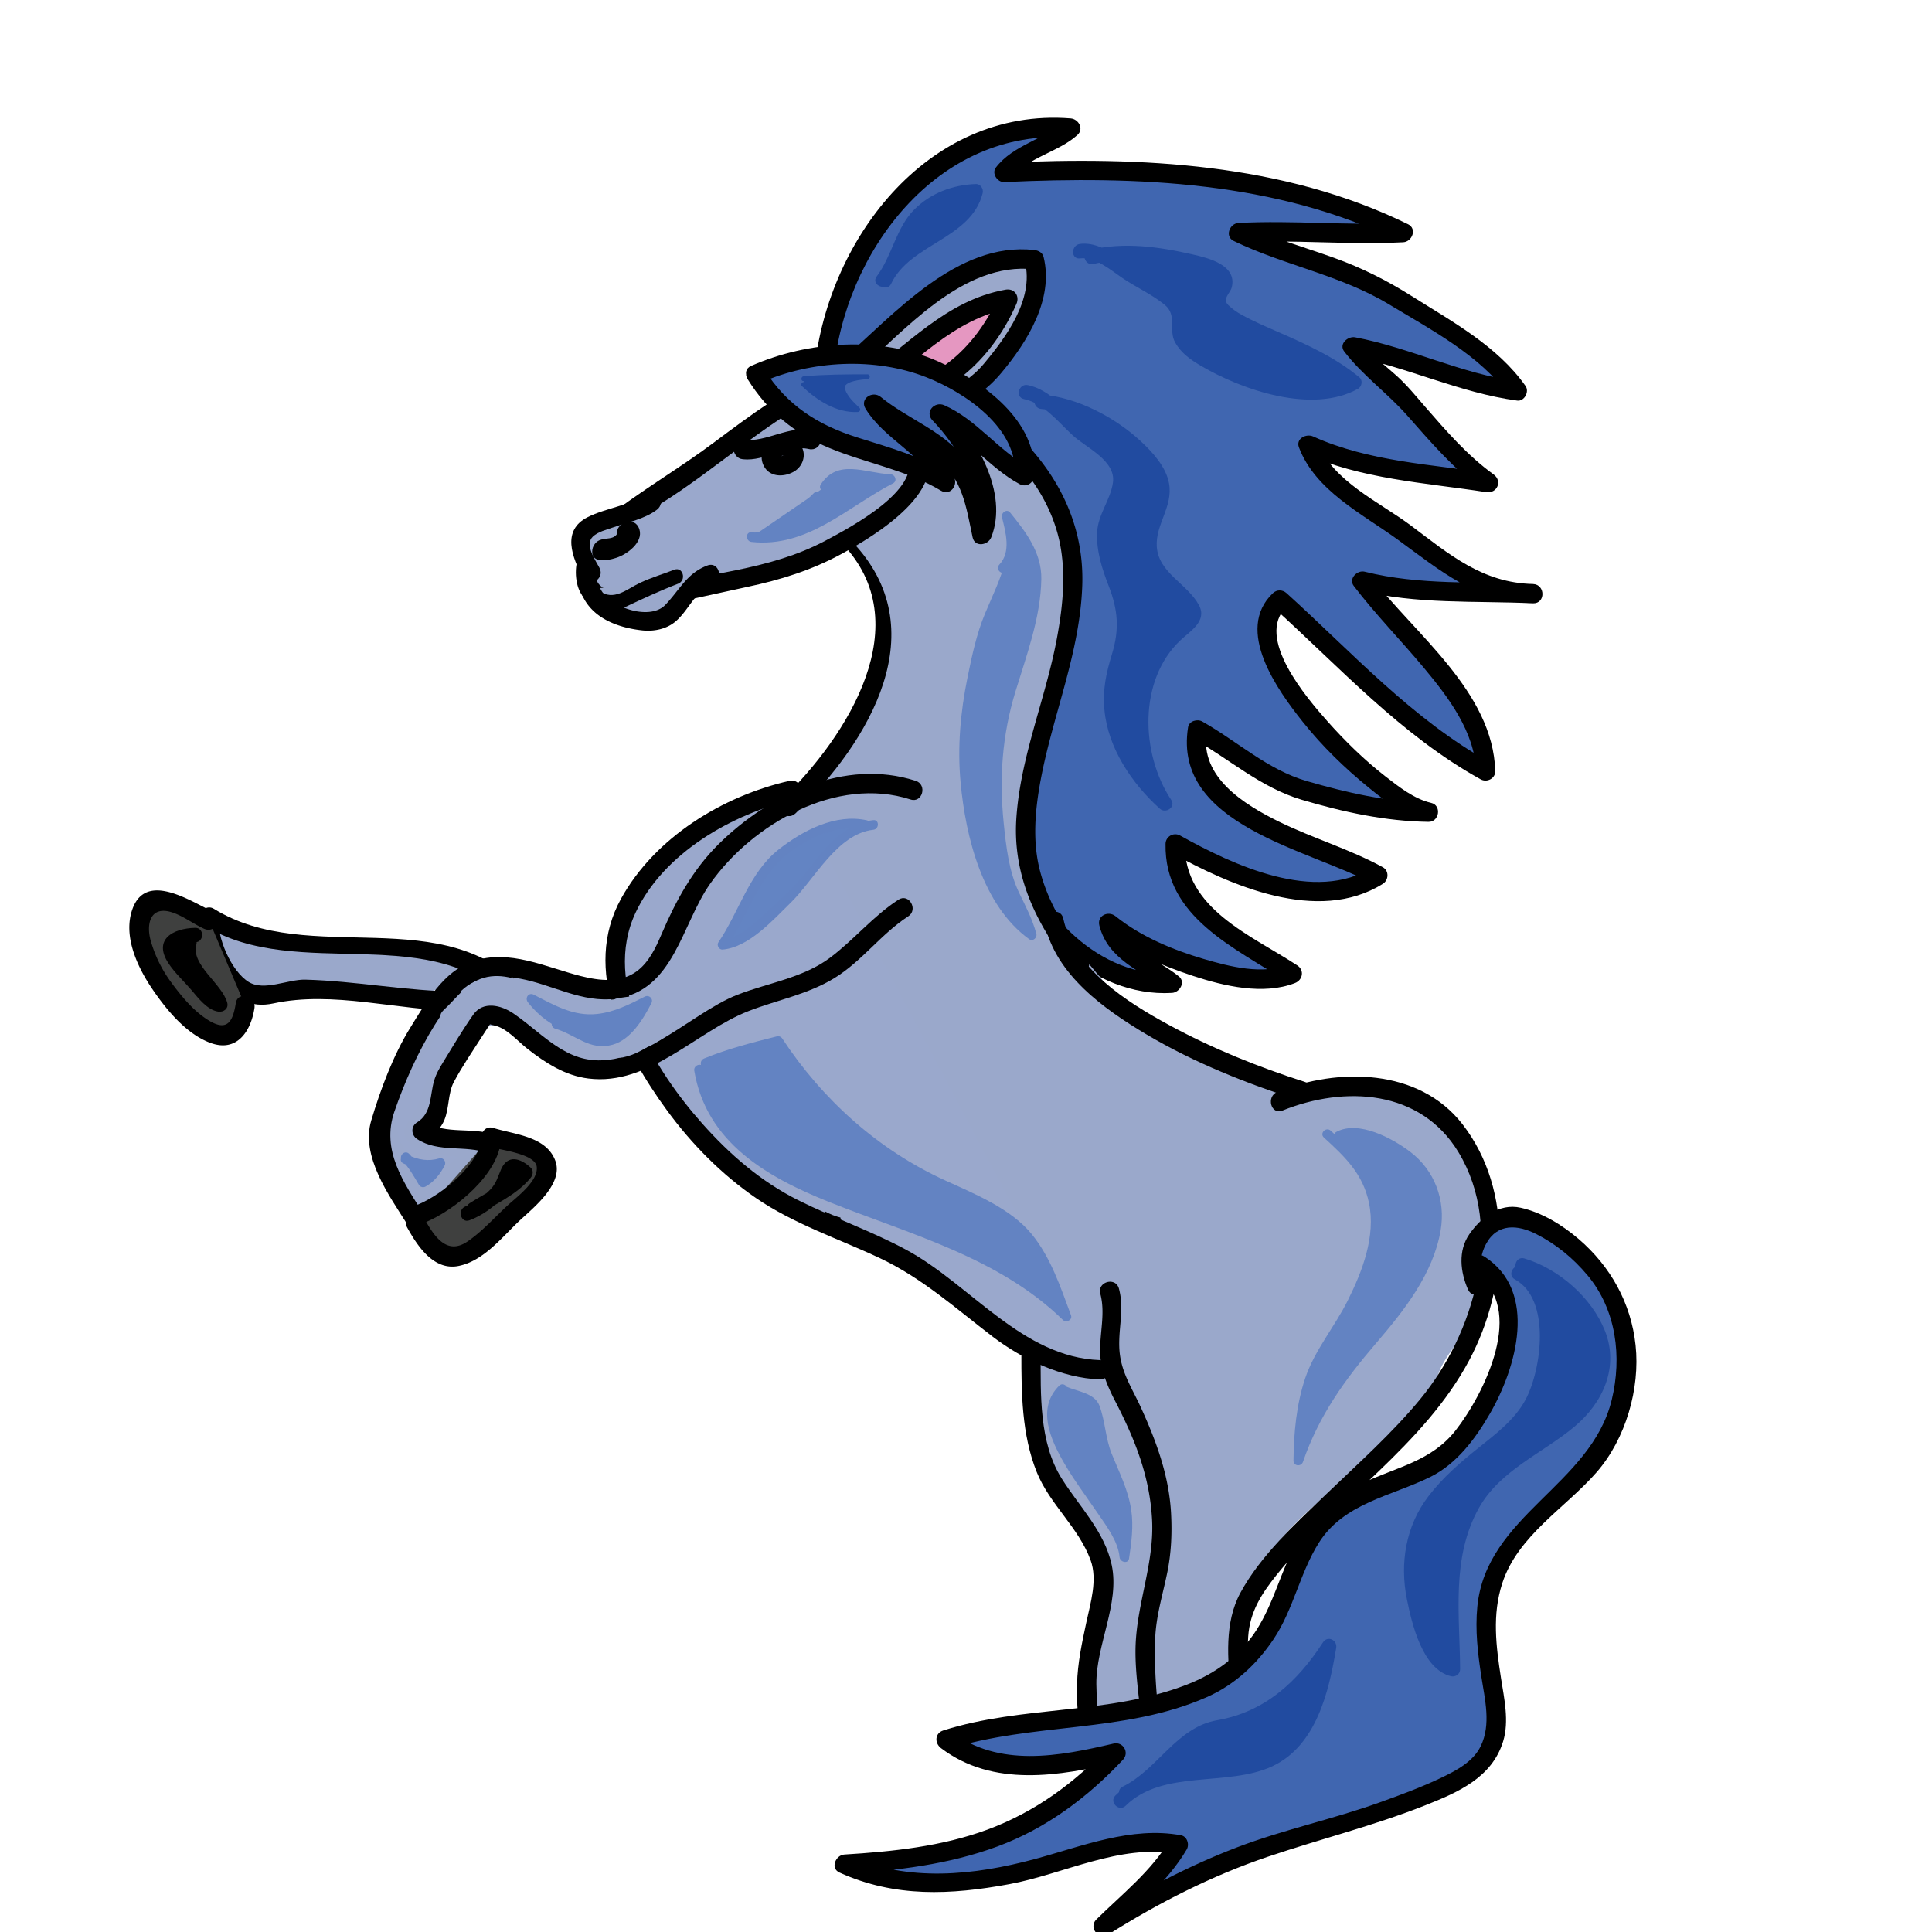 <?xml version="1.0"?>
<svg xmlns="http://www.w3.org/2000/svg" width="500" height="500" viewBox="0 0 500 500">
  <path fill="#4066B0" d="M213.162 97.083c2.459-33.606 28.688-67.213 63.934-63.934-4.918 4.918-13.935 6.557-17.213 11.475 33.605-1.639 72.131 0 103.278 15.574-13.937.82-28.688-.819-42.623 0 13.115 6.558 27.05 8.197 40.164 16.394 9.836 6.558 25.41 14.754 31.968 24.59-13.935-1.64-28.688-9.017-42.623-11.476 4.101 5.738 10.655 9.017 14.754 14.754 6.56 7.377 12.295 14.754 20.492 20.492-15.574-2.459-32.787-3.279-46.722-9.836 3.276 9.836 18.031 17.213 26.229 23.77 9.836 8.197 18.854 14.754 31.967 14.754-15.571-.82-28.688.82-44.262-3.279 9.836 13.115 31.967 31.967 31.967 49.18-19.672-10.656-36.885-29.508-53.276-44.262-14.754 13.115 26.229 52.459 38.522 54.918-11.476 0-24.59-3.278-35.246-6.557-9.017-3.279-15.571-9.836-24.59-14.754-4.099 22.131 33.606 30.328 46.722 37.705-14.755 9.836-39.345-.82-52.459-8.197-.818 18.033 18.032 25.41 30.327 33.607-11.476 4.918-37.704-4.918-47.54-13.116 1.641 8.197 10.655 10.656 16.395 15.575-18.854 1.64-37.705-17.213-41.805-34.427"/>
  <path d="M215.662 97.083c2.625-31.736 26.945-64.167 61.434-61.434l-1.768-4.268c-5.348 4.891-13.072 6.077-17.604 11.981-1.16 1.511.414 3.844 2.157 3.762 34.349-1.618 70.594-.199 102.019 15.232l1.262-4.659c-14.207.728-28.416-.729-42.623 0-2.302.118-3.647 3.503-1.262 4.659 13.074 6.333 27.646 8.833 40.164 16.394 10.699 6.464 23.741 13.271 31.068 23.693.722-1.254 1.439-2.508 2.159-3.762-14.438-1.926-27.688-8.679-41.958-11.386-1.875-.356-4.303 1.741-2.824 3.672 4.707 6.146 11.163 10.751 16.295 16.562 6.212 7.035 12.199 14.043 19.851 19.581l1.927-4.569c-15.454-2.376-31.683-3.051-46.125-9.584-1.761-.797-4.539.537-3.673 2.823 4.248 11.204 16.297 17.138 25.457 23.793 11.221 8.152 20.52 16.261 35.148 16.567 3.236.067 3.204-4.85 0-5-14.641-.687-29.236.404-43.597-3.189-1.916-.479-4.243 1.813-2.824 3.672 5.662 7.417 12.222 14.093 18.191 21.253 6.226 7.464 13.143 16.536 13.435 26.665l3.764-2.159c-20.192-11.174-35.836-28.547-52.772-43.871-1.029-.932-2.511-.974-3.535 0-10.071 9.579 1.319 25.278 7.755 33.338 5.023 6.292 10.865 11.98 17.115 17.043 4.272 3.461 9.271 7.46 14.757 8.715.224-1.637.443-3.274.665-4.911-10.733-.143-21.205-2.566-31.474-5.534-10.216-2.953-17.991-10.296-27.103-15.437-1.28-.724-3.41-.147-3.673 1.494-4.029 25.466 31.523 31.567 47.871 40.528v-4.317c-15.089 9.402-36.174-.538-49.936-8.197-1.672-.93-3.727.244-3.764 2.159-.355 19.035 17.976 26.839 31.565 35.766l.597-4.569c-7.096 2.749-15.412.613-22.412-1.443-7.914-2.324-16.222-5.811-22.695-11.029-1.871-1.51-4.842-.162-4.18 2.432 2.256 8.834 10.619 11.459 17.037 16.678l1.77-4.268c-18.508 1.109-34.993-15.59-39.393-32.591-.809-3.12-5.631-1.795-4.822 1.329 4.931 19.048 23.537 37.502 44.215 36.262 1.951-.117 3.602-2.777 1.768-4.268-5.421-4.408-13.861-7.083-15.75-14.471l-4.179 2.432c6.897 5.563 15.25 9.171 23.615 11.917 8.013 2.631 18.166 5.018 26.356 1.844 2.02-.781 2.512-3.313.599-4.569-11.885-7.805-29.404-14.676-29.091-31.449l-3.762 2.159c15.436 8.59 38.173 18.671 54.982 8.196 1.547-.963 1.692-3.388 0-4.317-8.573-4.7-18.116-7.487-26.893-11.799-8.916-4.382-20.514-11.512-18.682-23.083l-3.673 1.494c9.549 5.388 17.61 12.769 28.295 15.94 10.641 3.159 21.666 5.564 32.803 5.712 2.797.037 3.441-4.276.665-4.911-4.356-.996-8.354-4.154-11.807-6.837-5.482-4.261-10.484-9.16-15.089-14.348-5.161-5.816-18.834-21.654-10.526-29.554h-3.535c17.249 15.607 33.218 33.272 53.784 44.653 1.61.891 3.817-.215 3.762-2.159-.593-20.566-20.839-35.417-32.308-50.442l-2.824 3.672c14.803 3.705 29.831 2.66 44.927 3.368v-5c-13.096-.273-21.694-7.683-31.642-15.145-8.085-6.066-20.343-11.518-24.145-21.544l-3.674 2.823c14.932 6.753 31.341 7.631 47.318 10.088 2.826.435 4.291-2.858 1.927-4.569-6.793-4.917-12.228-11.21-17.7-17.5-2.416-2.776-4.654-5.56-7.394-8.032-3.181-2.871-6.627-5.386-9.255-8.817l-2.824 3.672c14.73 2.795 28.368 9.574 43.288 11.565 1.844.246 3.172-2.32 2.159-3.762-7.29-10.37-19.032-16.7-29.524-23.323-6.396-4.037-12.843-7.27-19.964-9.839-7.895-2.848-15.962-5.048-23.541-8.719l-1.262 4.659c14.207-.728 28.416.728 42.623 0 2.31-.118 3.637-3.492 1.262-4.659-32.256-15.841-69.251-17.577-104.54-15.915.72 1.254 1.438 2.508 2.159 3.762 3.986-5.196 11.966-6.527 16.82-10.969 1.732-1.585.258-4.107-1.769-4.268-37.338-2.958-63.6 32.169-66.434 66.434-.252 3.217 4.75 3.191 5.014.002z"/>
  <path fill="#9AA8CB" d="M219.372 95.169C231.236 85 249.88 64.661 267.677 67.204c2.542 8.474-4.237 20.339-9.321 26.271-7.627 10.169-15.253 11.864-27.12 14.407"/>
  <path d="M221.139 96.937c12.7-10.99 27.902-29.33 46.538-27.233-.804-.612-1.606-1.224-2.411-1.835 2.328 9.533-4.83 19.319-10.588 26.21-6.196 7.415-15.091 9.455-24.106 11.393-3.152.677-1.815 5.497 1.329 4.821 10.708-2.301 20.016-5.143 27.269-13.822 6.707-8.027 13.579-19.031 10.919-29.931-.284-1.166-1.313-1.712-2.411-1.835-20.128-2.264-36.374 16.843-50.073 28.698-2.443 2.112 1.109 5.633 3.534 3.534z"/>
  <path fill="#E597C1" d="M223.609 100.254c12.712-8.475 21.187-20.339 37.288-22.881-6.777 16.102-20.336 27.119-37.288 25.423"/>
  <path d="M224.871 102.413c12.054-8.221 21.666-19.94 36.691-22.629l-2.823-3.672c-6.343 14.525-18.505 25.511-35.129 24.185-3.216-.256-3.191 4.746 0 5 18.218 1.453 32.451-10.636 39.447-26.662.899-2.062-.543-4.081-2.824-3.672-15.569 2.787-25.404 14.623-37.882 23.133-2.65 1.804-.152 6.139 2.52 4.317z"/>
  <path fill="#9AA8CC" d="M265.25 319.25c3-3.75 26.25 16.5 29.25 20.5 2.5 3.5 3.25 6.25.5 9.75-3.25 4-6.75 7-11.25 9.25-4.5 2-5 .25-7.25-3.75-2.75-4.75-4.5-10-6-15.5-1.75-6.75-2.75-13-6-19.5"/>
  <path fill="#9AA8CB" d="M267.018 321.018c-.668.635-.393.256.66.616 1.164.397 2.262 1.124 3.313 1.748 2.938 1.75 5.688 3.851 8.372 5.966 4.387 3.457 8.74 7.131 12.56 11.217 4.589 4.91-.008 9.117-3.845 12.449-.95.825-6.236 5.062-7.58 3.844-1.48-1.344-2.497-4.287-3.373-6.025-5.105-10.127-5.607-21.84-10.465-32.093-1.379-2.912-5.688-.373-4.316 2.522 3.572 7.545 4.717 15.861 7.188 23.778 1.604 5.142 3.881 12.136 7.986 15.853 3.66 3.316 9.455-.89 12.465-3.06 3.972-2.862 10.896-8.825 9.045-14.543-2.592-7.992-11.473-13.878-17.801-18.788-3.438-2.667-13.028-11.484-17.74-7.02-2.348 2.222 1.193 5.75 3.531 3.536z"/>
  <path fill="#9AA8CB" d="M261.75 217.75c-2 7 2.25 13.5 6.25 19 4.25 6 9.25 11 14 16.5s9.75 12 16.25 15.75c7 4.25 15 7.25 22.5 10.75 6.5 3 12.75 5.5 19.75 6.25 5.75.5 11.5-.75 17 0 14.5 2 23.25 14.5 25.25 28.25.75 6.75-1 13.25-2.5 19.75-1.75 7.25-5.5 12.5-9.5 18.75-1.5 2.75-2 7.75-5.5 8.5-5 1.25-12.25-1.5-17.25-2.5-7.25-1.75-14.25-3.25-21.25-4.5-5-.75-9.5-2.75-14.25-3.75-3.25-.5-6.75-.5-10-.75-2.75-.25-6.5 0-8.5-1.25-7-4.5-9.75-13.25-15.5-18.75-6.75-6.25-12.75-11.75-18-19.25-5.25-7.75-10.25-15-16.25-22-5.25-6.5-9.25-14.25-14.75-20.75-3-3.5-5.75-5.75-7.5-10s-7.75-12-6.25-16.75c1.75-5.25 12-10 16.75-12.75 5-3.25 11.25-5.75 17-7.5 1.75-.5 4-1.25 5.75-1.5 2 0 3.5.75 5.25.75"/>
  <path fill="#9AA8CB" d="M259.339 217.085c-2.801 12.728 8.304 23.871 16.097 32.543 4.498 5.004 8.711 10.288 13.418 15.099 4.976 5.08 11.192 8.357 17.567 11.347 12.549 5.879 25.616 12.927 39.82 12.481 7.347-.229 13.774-.524 20.352 3.27 5.65 3.261 9.468 9.104 11.744 15.064 5.31 13.902-.302 29.903-7.924 41.774-1.346 2.096-2.417 3.995-3.262 6.328-1.551 4.28-4.188 4.385-8.333 3.741-7.001-1.084-13.941-3.342-20.872-4.832-6.753-1.451-13.477-2.529-20.087-4.563-6.479-1.989-13.18-1.938-19.893-2.339-6.443-.385-10.431-9.568-13.654-14.188-3.725-5.336-9.072-9.373-13.607-13.986-9.033-9.189-15.314-20.76-23.5-30.689-4.222-5.123-7.649-10.775-11.414-16.229-3.349-4.852-7.984-8.83-10.931-13.913-2.385-4.113-5.056-8.831-6.522-13.342-1.717-5.284 5.708-8.765 9.359-10.882 4.412-2.559 8.863-5.197 13.494-7.328 3.327-1.531 6.857-2.657 10.366-3.691 3.153-.93 5.762-.542 8.943-.25 3.212.294 3.184-4.708 0-5-2.637-.242-4.66-.904-7.307-.391-3.094.6-6.177 1.777-9.141 2.83-5.912 2.101-11.17 5.277-16.645 8.266-8.177 4.465-17.179 9.735-13.023 20.184 1.815 4.563 4.48 9.239 6.942 13.486 1.374 2.37 3.459 4.379 5.291 6.383 2.923 3.198 5.331 6.814 7.72 10.418 3.655 5.512 7.491 10.676 11.631 15.824 5.153 6.407 9.432 13.432 14.374 19.985 3.738 4.959 8.161 9.327 12.669 13.577 5.104 4.813 8.604 10.033 12.686 15.676 2.604 3.598 6.127 7.533 10.783 8.086 7.377.872 14.41.604 21.604 2.813 6.635 2.039 13.521 3.008 20.299 4.465 6.868 1.479 13.677 3.611 20.617 4.688 3.686.569 8.566.606 10.854-2.925 1.125-1.737 1.791-3.646 2.492-5.583 1.225-3.379 3.951-6.478 5.769-9.58 7.481-12.802 9.572-29.569 3.771-43.271-5.995-14.158-19.139-19.766-33.743-18.973-10.167.553-18.627-2.413-27.747-6.609-8.687-3.998-18.193-7.193-25.613-13.416-6.377-5.351-11.463-12.5-17.012-18.672-5.998-6.675-15.777-16.496-13.609-26.345.692-3.144-4.13-4.479-4.823-1.331z"/>
  <path fill="#9AA8CB" d="M270.5 354c0-.25-.25-.5-.5-.75-5 2.5.5 17 2.25 20.5C275.5 380 279.75 386 283 392.5c6.75 12.75 2.25 25.25 1.75 39 0 2.5-1.75 7.5 1 8.75 2 .75 5.5 0 7.5-.75 4.5-1.5 9.25-3 13.75-4.75 3-1.25 5.5-2.75 8-4.5 3-2.5 2.25-5.75 3-9.25 1.5-6.75 4.75-14 8.25-20 4.5-8 13.5-14 20.5-19.5 3.5-2.75 6.75-5.5 9.75-8.75 3.75-3.5 7.75-6.25 10.75-10.5-2.5-1.5-6.75-1.25-9.75-2-4.5-1.25-9-2.5-13.5-3.5-7.75-2.25-16.5-3-24.5-4.25-15.5-2.25-30.25 2.25-45.5 2.25-1.25 0-2.5.25-3.25-.25"/>
  <path fill="#9AA8CB" d="M272.658 352.738l-.5-.75c-.727-1.09-2.229-1.676-3.42-.896-4.902 3.203-3.26 10.148-2.01 14.883 2.229 8.448 7.164 15.534 11.52 22.994 3.449 5.91 5.643 11.591 5.922 18.476.23 5.663-.753 11.378-1.376 16.987-.481 4.331-1.299 9.189-1.024 13.552.174 2.777 2.289 4.919 5.092 5.023 4.285.163 8.19-1.472 12.195-2.797 5.082-1.682 10.071-3.386 14.688-6.135 3.534-2.104 5.744-4.541 6.206-8.752.669-6.103 2.729-11.691 5.344-17.221 9.244-19.554 31.345-27.765 44.115-44.593.771-1.017.235-2.894-.896-3.42-2.652-1.232-5.314-1.559-8.204-1.88-4.121-.46-8.249-2.067-12.268-3.08-8.664-2.178-17.315-3.517-26.15-4.78-8.182-1.174-16.118-1.027-24.327-.168-4.224.439-8.431 1.004-12.649 1.444-3.912.409-9.681 1.683-13.496.461-3.08-.983-4.39 3.847-1.33 4.822 2.888.922 6.412.317 9.386.163 4.236-.221 8.459-.764 12.67-1.266 8.502-1.014 16.945-1.871 25.504-1.049 8.551.822 17.406 2.125 25.69 4.398 3.917 1.076 7.896 1.951 11.813 3.031 3.49.963 7.563.692 10.841 2.217-.299-1.141-.6-2.28-.896-3.42-2.928 3.855-6.801 6.763-10.357 9.994-3.253 2.953-6.291 6.004-9.75 8.75-6.311 5.006-12.938 9.545-18.06 15.854-4.961 6.113-8.228 14.144-10.522 21.604-1.44 4.683-.532 9.586-5.183 12.567-4.626 2.969-10.045 4.49-15.221 6.202-1.926.638-3.836 1.321-5.803 1.824-3.407.869-3.602-1.013-3.227-3.651.536-3.782.594-7.637 1.016-11.438 1.039-9.355 2.144-18.465-1.061-27.537-2.937-8.32-8.953-15.262-12.755-23.162-1.319-2.743-6.319-14.357-2.909-16.586-1.141-.299-2.279-.598-3.421-.896l.5.75c1.775 2.673 6.108.173 4.313-2.519zM215.25 102c2.75-2 7.25-1 10.5-.75 2.5 0 4.75.5 7 1.25 4.75 1.5 10 3 14.25 5.25 6.25 3.5 11.25 8 16.25 13.25 5.25 5.25 7 10.75 8.5 17.75 2.75 12.75.25 26.75-3.25 39.25-1.75 6.25-3.5 13-5 19.5-1.5 6.75 1.5 13.5-2.5 19.75-3.75 6.5-13 9-19.5 11.25-4.25 1.5-8.75 5.5-13.25 6-4.75.5-7.75-3.25-11-6.5-2.5-2.5-6.75-5-8.25-8.5-1.25-3-1.75-6.5-1-9.5 1-4.5 3-5.5 6.5-7.5 5.5-3.25 7.75-11.25 11-16.5 3.5-5.75 5.75-12.5 6-19.5.75-15-11.25-26.25-11.25-41 0-4.75-2-9-3.25-13.25-1.5-5-2-7.5 2.25-10.75"/>
  <path fill="#9AA8CB" d="M216.512 104.159c2.792-1.555 6.221-.697 9.238-.409 3.943.377 7.436 1.495 11.196 2.688 7.704 2.445 13.93 6.269 19.884 11.704 4.954 4.521 8.993 9.152 11.087 15.611 2.401 7.413 2.802 15.184 2.228 22.9-1.127 15.157-8.318 29.18-9.571 44.22-.66 7.933 1.214 14.619-6.496 19.771-4.981 3.329-11.094 4.25-16.415 6.85-2.954 1.443-5.553 3.352-8.725 4.347-3.736 1.172-6.664-2.291-8.948-4.623-5.406-5.519-11.643-8.887-9.206-17.929.758-2.813 3.861-3.877 6.038-5.34 1.819-1.223 3.144-2.993 4.413-4.742 3.492-4.813 6.233-11.078 8.805-16.433 5.502-11.455 4.661-23.339-.244-34.743-2.443-5.68-5.144-11.209-6.513-17.272-.695-3.078-.51-6.282-.952-9.399-.542-3.817-2.259-7.514-3.334-11.202-.913-3.132-.475-4.789 2.023-6.89 2.471-2.078-1.085-5.596-3.535-3.535-3.499 2.943-4.5 6.011-3.643 10.456.601 3.119 1.888 6.144 2.844 9.164 1.175 3.71.831 7.508 1.514 11.286 2.247 12.428 11.082 22.911 10.803 35.862-.164 7.62-3.389 13.945-6.916 20.467-3.147 5.821-5.022 11.068-10.963 14.608-9.305 5.545-6.588 18.623.385 24.771 3.702 3.264 7.177 7.515 11.625 9.743 4.929 2.469 10.148-.369 14.426-2.814 8.854-5.063 22.521-5.976 26.712-16.933 2.479-6.473.504-13.309 2.057-19.956 1.794-7.689 4.025-15.257 5.949-22.912 3.412-13.587 4.386-27.479.461-41.05-3.262-11.284-13.409-19.994-23.054-26.007-5.767-3.595-13.106-5.722-19.674-7.233-4.846-1.115-11.543-1.834-16.02.658-2.82 1.567-.299 5.886 2.521 4.316zM57.25 243.25C60 243.5 63 245 66 245.75c2 .25 4 .5 6.25.75 5 .75 10.25 1.5 15.5 2.25 10 1.25 20.5.5 30.25 2.25-2 1-4.5 1.5-6.75 2.75-1.5 1-1.5 1.25-3.75.75-1.25-.25-2.75-.5-4.25-.75-5.5-.25-11-1-16.5-1.25-5.75-.25-11.25 0-17 .75-2.5.25-4 1-5.75-.75-2.75-2.25-2-6.25-5.25-8.5"/>
  <path fill="#9AA8CB" d="M56.585 245.661c3.75.591 7.143 2.306 10.918 2.777 5.883.733 11.745 1.602 17.613 2.442 10.69 1.53 21.559.791 32.218 2.532l-.597-4.57c-1.756.771-3.651 1.239-5.376 2.08-2.518 1.229-3.142 1.159-5.957.667-5.485-.955-11.266-1.097-16.822-1.488-6.288-.443-12.585-.108-18.833.649-3.68.445-4.923-.945-6.225-4.33-.661-1.718-1.645-2.991-3.007-4.188-2.412-2.119-5.962 1.403-3.535 3.535 3.678 3.232 2.988 8.561 8.413 10.235 2.312.714 5.839-.439 8.156-.679 3.75-.386 7.524-.444 11.29-.39 7.214.104 14.911.639 21.994 1.977 4.375.824 8.478-2.021 12.426-3.753 1.926-.845 1.461-4.233-.597-4.569-10.676-1.744-21.528-1.004-32.218-2.531-4.726-.675-9.454-1.518-14.196-2.058-4.976-.567-9.455-2.391-14.335-3.161-3.154-.496-4.507 4.322-1.33 4.823z"/>
  <path fill="#9AA8CC" d="M158 257.5c-2.75-.25-5.25.25-7.75-.75-2.5-.75-4.5-2-6.75-3-5.25-1.75-12-3.25-17.5-2.75-7 .75-10.25 9.25-14 14.5-4 6-9.5 12.75-11.75 20-2.75 8 3.75 14.75 6.75 21.75 1.25 2.75 2 3.5 4.5 1.5L116 305c2.5-2 5.5-4.75 7.25-7.5-1.75-.5-3.75 0-5.75-.25-1.75-.25-3.25-.75-4.75-1.5-1.25-.25-4.5-1-5.25-2-.75-1.5 1.25-3.25 2.25-4.75 1.75-3 2.5-6.25 3.5-9.75 1.25-3.75 3-6.25 5.75-9.25 1.75-2.25 4.25-6.5 7.25-7.25 2-.75 5.5.5 7.5 1.25 3 1 5 3.25 7.75 4.75 2.25 1.5 5.25 2.5 7.75 3 4.5.75 10.75 1 15-.75 7.25-3-.25-13.25-5.5-14"/>
  <path fill="#9AA8CB" d="M158 255c-3.891-.188-7.002-.391-10.61-2.137-2.573-1.245-5.029-2.125-7.799-2.865-5.046-1.347-12.195-2.906-17.174-.588-4.25 1.979-6.871 5.764-9.288 9.632-3.431 5.491-7.277 10.694-10.728 16.17-3.01 4.777-5.701 10.31-5.178 16.077.526 5.797 4.462 10.883 7.018 15.913 1.359 2.674 3.632 7.103 7.407 4.479 5.081-3.529 10.202-7.822 13.761-12.921.862-1.235.042-3.43-1.494-3.674-2.481-.394-4.958-.092-7.426-.583-.055-.011-6.098-2.426-6.361-1.868 1.01-2.13 2.671-3.728 3.496-6.057 1.232-3.479 1.937-7.074 3.707-10.341 1.185-2.186 3.042-3.926 4.519-5.905 2.513-3.371 4.225-5.981 8.847-4.748 5.13 1.369 9.017 5.448 13.92 7.449 6.341 2.587 20.675 4.059 24.508-3.312 3.144-6.043-4.193-13.888-9.71-15.138-3.14-.711-4.474 4.11-1.329 4.821 2.571.582 8.779 5.597 6.146 8.722-1.709 2.028-6.647 1.681-8.982 1.683-3.207.004-6.282-.572-9.304-1.601-5.04-1.713-8.759-5.756-13.92-7.448-4.124-1.353-7.51-.615-10.694 2.248-3.17 2.848-6.036 7.127-8.318 10.704-3.293 5.162-3.46 11.373-7.203 16.396-6.181 8.297 13.307 9.248 16.775 9.8l-1.494-3.675c-2.647 3.791-6.343 6.564-9.859 9.494-.999 1.91-1.69 1.996-2.074.256a35.53 35.53 0 00-1.264-2.614c-1.129-2.224-2.447-4.353-3.615-6.556-5.631-10.617 3.149-20.31 9.001-28.76 1.957-2.824 3.678-5.789 5.553-8.666 3.075-4.721 6.318-6.188 11.89-5.891 5.379.288 10.655 1.99 15.457 4.314 3.922 1.896 7.556 1.979 11.82 2.184 3.224.16 3.208-4.84-.001-4.994z"/>
  <path fill="#9AA8CC" d="M204.965 204.492c-23.113 5.024-52.284 26.65-44.8 52.658 5.232 18.186 17.003 34.666 31.417 46.759 14.498 12.164 33.137 15.446 48.977 26.007 9.322 5.934 16.949 15.255 27.119 19.492 4.237 2.542 11.864 5.084 16.949 5.084"/>
  <path d="M204.3 202.081c-17.339 3.962-34.765 14.619-43.547 30.452-10.214 18.416.734 39.624 11.901 54.883 6.336 8.657 14.094 16.516 22.943 22.602 9.829 6.762 21.426 10.543 32.144 15.603 11.041 5.211 19.601 13.009 29.194 20.329 7.676 5.854 17.924 10.689 27.689 11.044 3.227.114 3.215-4.886 0-5-20.077-.728-33.48-19.55-49.954-28.474-9.081-4.922-18.912-8.304-28.139-12.931-9.66-4.844-17.657-11.79-24.8-19.825-12.251-13.781-25.996-35.959-17.237-54.583 7.271-15.461 25.074-25.606 41.133-29.276 3.145-.721 1.812-5.541-1.327-4.824z"/>
  <path fill="#9AA8CC" d="M215.981 97.712c-16.102 6.78-30.508 20.339-44.915 29.661-6.78 4.237-20.339 11.864-19.492 21.187 0 10.169 12.712 6.779 19.492 5.084 12.712-2.542 25.424-4.237 37.288-8.475 8.475-3.39 36.441-18.644 27.966-29.661"/>
  <path d="M214.72 95.553c-10.935 4.761-20.492 11.887-29.989 18.993-8.121 6.077-16.83 11.251-24.96 17.271-5.892 4.363-11.895 10.599-10.547 18.563 1.202 7.098 8.013 8.175 14.123 7.412 10.004-1.25 20.154-3.814 30.019-5.898 8.638-1.825 16.736-4.352 24.476-8.572 8.43-4.596 29.115-16.891 20.639-29.076-1.827-2.626-6.164-.131-4.317 2.523 6.35 9.128-14.627 20-20.615 23.189-14.29 7.61-31.238 8.559-46.779 12.156-5.671 1.313-14.25 2.445-12.502-6.17 1.429-7.042 10.781-11.909 16.315-15.332 15.874-9.815 29.383-23.219 46.662-30.742 2.948-1.284.4-5.59-2.525-4.317z"/>
  <path d="M192.253 118.856c5.896.605 11.287-3.934 17.132-2.632 3.141.7 4.476-4.121 1.329-4.821-6.597-1.469-12.092 3.106-18.461 2.453-3.207-.329-3.175 4.674 0 5zM217.909 140.615c19.858 20.658 1.634 49.681-15.56 66.346-2.319 2.247 1.22 5.779 3.535 3.535 19.3-18.707 36.453-47.644 14.56-70.417-2.237-2.327-3.769-.787-1.535 1.536l-1-1z"/>
  <path fill="#3F403F" d="M107.507 316.355c7.627 14.406 13.56 9.32 23.729-.849 2.542-2.543 11.017-9.321 10.169-13.56 0-5.086-9.322-5.934-14.407-7.629"/>
  <path d="M105.348 317.617c2.648 4.791 6.866 11.302 13.324 10.012 6.658-1.33 11.426-7.708 16.148-12.059 3.573-3.289 11.069-9.372 8.89-15.19-2.368-6.321-10.463-6.741-16.047-8.469-3.089-.954-4.4 3.873-1.329 4.821 2.593.802 12.168 1.771 12.571 5.217.438 3.748-5.172 7.828-7.621 10.087-3.39 3.127-6.462 6.636-10.288 9.255-5.533 3.787-8.833-1.678-11.332-6.197-1.558-2.823-5.876-.301-4.316 2.523zM219.372 100.212c15.433.149 29.395 5.213 40.593 15.966 6.359 6.107 11.379 13.339 13.729 21.886 2.422 8.803 1.472 18.352-.18 27.19-2.943 15.76-9.479 30.602-10.5 46.748-.943 14.942 5.463 27.894 14.76 39.173 2.055 2.49 5.569-1.069 3.535-3.536-5.48-6.651-9.959-13.85-12.158-22.245-2.021-7.724-1.262-15.891.191-23.634 3.184-16.956 10.157-32.816 10.745-50.272.565-16.807-7.272-30.784-19.651-41.663-11.419-10.037-26.044-14.469-41.063-14.614-3.227-.03-3.224 4.97-.001 5.001zM284.757 334.816c1.368 5.104-.2 10.203-.036 15.388.139 4.409 1.866 8.515 3.864 12.368 5.144 9.925 8.985 19.494 9.573 30.791.572 11.011-3.811 21.295-4.256 32.217-.256 6.271.799 12.8 1.373 19.041a326.669 326.669 0 002.191 18.163c.477 3.18 5.293 1.823 4.822-1.33-1.819-12.175-3.822-25.237-3.319-37.568.231-5.671 1.95-11.255 3.093-16.784 1.057-5.115 1.278-10.188 1.01-15.396-.508-9.74-3.801-18.675-7.813-27.456-2.478-5.42-5.396-9.459-5.592-15.688-.165-5.226 1.306-9.871-.089-15.071-.833-3.115-5.656-1.793-4.821 1.325z"/>
  <path d="M270.352 239.055c2.863 13.21 15.369 22.106 26.281 28.602 12.416 7.391 26.141 12.813 39.87 17.213 3.08.985 4.388-3.843 1.33-4.822-12.174-3.899-24.081-8.692-35.321-14.801-10.889-5.918-24.514-14.488-27.339-27.521-.684-3.151-5.503-1.815-4.821 1.329z"/>
  <path d="M331.901 287.411c16.147-6.511 35.737-5.44 45.542 10.766 12.104 20.013 3.968 47.091-9.842 63.869-7.319 8.896-16.044 16.631-24.327 24.601-7.904 7.604-17.011 15.851-22.278 25.604-4.141 7.664-3.324 17.193-2.396 25.507 1.158 10.354 3.469 21.005.901 31.323-.777 3.13 4.044 4.457 4.822 1.33 2.561-10.305.745-20.822-.547-31.174-.65-5.214-1.098-10.438-.743-15.69.43-6.4 3.449-11.087 7.36-15.97 15.578-19.438 38.077-33.339 49.927-55.703 9.805-18.508 11.547-43.668-1.82-60.911-11.287-14.561-32.24-14.697-47.931-8.374-2.948 1.19-1.661 6.028 1.332 4.822zM264.329 350.255c.004 10.31.08 20.972 3.963 30.688 3.347 8.375 10.865 14.338 13.96 22.854 1.834 5.051-.04 11.072-1.121 16.116-1.131 5.28-2.256 10.516-2.395 15.932-.242 9.475 1.498 19.9 5.173 28.632 1.231 2.926 6.071 1.642 4.821-1.329-3.604-8.563-4.898-18.063-4.994-27.303-.104-10.063 6.086-20.791 3.979-30.795-1.829-8.703-8.393-15.131-12.974-22.445-5.854-9.348-5.41-21.734-5.415-32.353.002-3.223-4.998-3.223-4.997.003zM136.394 256.792c-21.455-24.087-56.071-6.187-81.015-21.578-1.766-1.09-3.557.378-3.762 2.159-.658 5.719 2.725 11.99 5.745 16.62 3.125 4.793 7.867 6.879 13.355 5.694 15.546-3.354 32.051 1.795 47.807 1.937 3.226.028 3.223-4.972 0-5-13.219-.118-26.267-2.74-39.472-3.095-4.529-.122-10.653 3.062-14.657.623-4.542-2.768-8.367-11.658-7.778-16.779l-3.762 2.159c24.371 15.038 59.581-2.132 80.003 20.795 2.149 2.412 5.673-1.138 3.536-3.535z"/>
  <path fill="#3F403F" d="M54.117 238.221c-4.237-1.695-11.017-7.627-16.102-4.237-4.237 4.237-.848 12.712.847 16.102 3.39 7.627 22.034 29.661 24.577 10.169"/>
  <path d="M55.379 236.062c-5.644-2.526-17.475-10.779-21.084-.844-2.513 6.915 1.183 14.908 5.059 20.638 3.631 5.369 8.799 11.707 15.072 14.031 6.803 2.522 10.465-2.838 11.424-8.968.493-3.153-4.324-4.508-4.821-1.33-.744 4.757-2.178 7.362-6.83 4.601-4.001-2.375-7.295-6.404-10.004-10.111a33.316 33.316 0 01-5.172-10.567c-1.261-4.398-.107-9.181 5.466-7.404 2.956.942 5.542 3.01 8.367 4.274 2.916 1.303 5.461-3.005 2.523-4.32zM215.134 318.009c3.224 0 3.224-5 0-5s-3.224 5 0 5zM167.677 272.246c3.224 0 3.224-5 0-5s-3.224 5 0 5z"/>
  <path d="M236.985 202.081c-18.329-5.919-38.014 3.545-50.983 16.356-6.753 6.67-11.123 14.724-14.81 23.356-1.489 3.486-3.214 7.164-6.314 9.506-4.237 3.201-9.851 2.499-14.626 1.288-9.083-2.305-18.358-7.011-27.839-3.828-7.714 2.591-12.2 10.712-16.218 17.183-4.412 7.104-7.751 16.076-10.126 24.068-2.752 9.262 4.669 19.436 9.279 26.76 1.712 2.723 6.04.215 4.317-2.521-5.229-8.311-11.064-16.49-7.596-26.568 2.649-7.697 6.118-15.48 10.419-22.398 2-3.217 4.163-6.25 6.908-8.877 4.239-4.057 9.77-4.131 15.233-3.129 8.221 1.51 16.141 6.351 24.708 5.181 15.083-2.06 17.021-19.187 24.441-29.738 10.908-15.51 32.756-27.987 51.877-21.813 3.078.989 4.386-3.839 1.33-4.826z"/>
  <path d="M108.171 317.072c8.063-2.67 19.398-11.689 21.238-20.391.299-1.414-.404-2.596-1.746-3.076-5.403-1.938-12.409.017-17.199-3.139v4.316c2.032-1.24 3.653-2.766 4.57-5.01 1.23-3.014.906-6.902 2.403-9.719 2.134-4.016 4.75-7.832 7.2-11.656.475-.739.957-1.477 1.44-2.211.997-1.517.448-1.064 1.687-.834 3.293.613 6.16 4.063 8.695 6.045 4.727 3.701 9.774 6.966 15.814 7.72 15.761 1.968 27.97-12.224 41.463-17.461 7.482-2.905 15.338-4.308 22.263-8.563 7.094-4.361 12.052-11.413 19.04-15.937 2.696-1.745.192-6.075-2.523-4.317-6.577 4.258-11.504 10.394-17.749 15.055-6.945 5.185-15.993 6.469-23.916 9.544-12.947 5.025-27.939 22.301-43.12 15.373-5.554-2.532-9.884-7.157-14.875-10.543-3.233-2.191-7.861-3.252-10.357.297-2.749 3.908-5.208 8.052-7.697 12.125-1.011 1.656-1.909 3.127-2.455 4.996-1.11 3.803-.584 8.443-4.408 10.778-1.659 1.013-1.567 3.285 0 4.316 5.496 3.618 12.417 1.495 18.394 3.643l-1.746-3.075c-1.461 6.912-11.333 14.775-17.746 16.897-3.045 1.014-1.739 5.843 1.33 4.827z"/>
  <path fill="#9AA8CB" d="M156 263.75c3.031.143 5.981-.65 9-.75l-1.262-4.658c-2.564 1.403-5.431 2.094-8 3.5-2.188 1.198-1.199 4.694 1.262 4.658 2.478-.036 5.004-.241 7.415-.839l-1.926-4.569c-1.069.557-2.213.867-3.25 1.5-2.54 1.547-.786 5.041 1.926 4.569 1.631-.284 3.18-.731 4.75-1.25l-1.329-4.822-3.75 1.5c-2.935 1.175-1.882 5.563 1.329 4.822 1.115-.259 2.187-.591 3.335-.661l-.665-4.911-4.5 1.5c-2.565.854-2.276 5.093.665 4.911 1.682-.104 3.269-.512 4.915-.839l-1.329-4.822c-1.711.53-3.345 1.002-4.847 2.003-1.907 1.27-1.394 4.869 1.262 4.658 1.588-.126 3.112-.502 4.665-.839l-1.926-4.569c-1.194.553-2.392 1.032-3.5 1.75-1.934 1.251-1.374 4.879 1.262 4.658 2.581-.215 4.687-1.286 7.012-2.342l-2.523-4.316c-2.068 1.033-4.143 2.049-6.25 3-2.298 1.037-1.121 4.76 1.262 4.658 3.674-.155 7.275-1.389 10.512-3.092l-2.523-4.316c-2.539 1.691-5.398 3.025-8.488 3.158-2.698.115-3.555 4.388-.665 4.911 4.419.799 8.771-.853 12.182-3.644 2.245-1.836-.636-5.322-3.029-3.928-2.817 1.645-6.048 2.375-9 3.75-2.813 1.311-.613 4.918 1.926 4.569 3.72-.513 6.773-2.763 9.847-4.755 2.695-1.743.191-6.073-2.523-4.314-2.731 1.77-5.347 3.793-8.653 4.247l1.926 4.567c2.964-1.379 6.157-2.09 9-3.75-1.01-1.309-2.02-2.615-3.029-3.926-1.898 1.555-4.831 2.809-7.318 2.356l-.665 4.911c3.965-.17 7.729-1.653 11.012-3.842 2.675-1.782.346-5.826-2.523-4.316-2.43 1.277-5.226 2.292-7.988 2.408l1.262 4.658c2.108-.95 4.182-1.967 6.25-3 2.916-1.457.364-5.627-2.523-4.316-1.448.656-2.87 1.523-4.488 1.658l1.262 4.658c1.108-.717 2.307-1.196 3.5-1.75 2.691-1.246.71-5.145-1.926-4.569-1.102.239-2.208.571-3.335.661l1.262 4.658c1.144-.762 2.353-1.097 3.653-1.498 3.103-.961 1.813-5.446-1.329-4.821-1.197.237-2.362.586-3.585.661l.665 4.91 4.5-1.5c2.565-.854 2.276-5.092-.665-4.91-1.607.1-3.103.479-4.665.839l1.329 4.821 3.75-1.5c2.917-1.166 1.792-5.854-1.329-4.821-1.57.521-3.119.967-4.75 1.25l1.926 4.569c1.028-.627 2.184-.944 3.25-1.5 2.581-1.344.762-5.235-1.926-4.569-1.991.494-4.04.631-6.085.661l1.262 4.658c2.564-1.403 5.431-2.094 8-3.5 2.164-1.187 1.217-4.739-1.262-4.658-3.019.099-5.971.893-9 .75-3.232-.144-3.217 4.856-.007 5.006z"/>
  <path fill="#9AA8CB" d="M161 264c3.458-.186 5.762-2.607 8.915-3.589 3.068-.956 1.758-5.783-1.329-4.822-1.346.42-2.585 1.058-3.806 1.757-1.154.659-2.409 1.581-3.78 1.654-3.207.173-3.224 5.174 0 5z"/>
  <path fill="#9AA8CB" d="M161.165 263.161c2.684-.456 5.424-.548 8-1.5 2.997-1.109 1.702-5.942-1.329-4.822-2.574.952-5.317 1.045-8 1.5-3.174.539-1.824 5.356 1.329 4.822zM161.165 273.661c3.378-.667 6.315-2.563 9.097-4.503 2.625-1.828.129-6.165-2.523-4.316-2.445 1.703-4.933 3.412-7.903 3.997-3.163.624-1.82 5.442 1.329 4.822zM140.165 255.839c-4.601-1.647-9.021-4.016-14.079-3-5.121 1.029-7.73 5.332-11.353 8.644-2.385 2.182 1.161 5.705 3.535 3.535 2.555-2.334 4.636-5.841 7.967-7.119 4.045-1.553 8.907 1.439 12.601 2.765 3.042 1.087 4.341-3.746 1.329-4.825z"/>
  <path fill="#9AA8CB" d="M141.018 260.482c-2.865-2.291-5.736-4.473-9.353-5.396-3.126-.797-4.452 4.024-1.329 4.822 2.75.7 4.962 2.358 7.147 4.104 1.063.853 2.492 1.043 3.535 0 .883-.877 1.066-2.678 0-3.53zM210.482 311.018c1.888 2.407 5.639 3.989 8.603 4.396 1.349.185 2.678-.306 3.075-1.746.325-1.183-.393-2.894-1.746-3.076-2.234-.304-4.964-1.278-6.397-3.104-.842-1.074-2.659-.877-3.535 0-1.049 1.044-.84 2.457 0 3.53z"/>
  <path fill="#4066B0" d="M195.643 96.864c12.712 21.187 31.356 16.949 49.153 27.966-3.39-8.475-14.407-12.712-18.644-20.339 5.932 5.084 14.407 8.475 20.339 14.407 5.932 5.932 5.932 11.864 7.627 19.491 4.237-9.322-4.237-24.576-11.017-31.356 8.475 3.39 13.559 11.865 22.034 16.102 1.695-15.254-21.186-28.813-33.898-30.509-11.018-1.694-24.577-.846-35.594 4.238"/>
  <path d="M193.484 98.126c5.229 8.384 12.135 14.093 21.234 17.852 9.601 3.966 19.785 5.604 28.815 11.012 2.325 1.393 4.392-1.271 3.42-3.42-3.98-8.804-13.758-12.315-18.644-20.339l-3.926 3.029c5.648 4.627 12.296 7.759 18.005 12.293 6.765 5.373 7.644 12.604 9.317 20.501.564 2.663 3.997 2.085 4.822 0 4.553-11.505-3.873-25.714-11.661-33.788l-3.029 3.926c8.468 3.74 13.92 11.736 22.034 16.102 1.749.941 3.622-.258 3.762-2.159 1.042-14.2-13.351-24.455-24.796-29.576-14.953-6.691-33.707-5.339-48.457 1.146-2.946 1.295-.399 5.602 2.523 4.317 13.086-5.753 29.514-6.645 42.898-1.361 10.042 3.964 23.731 13.22 22.832 25.474l3.762-2.159c-8.111-4.367-13.527-12.346-22.034-16.102-2.498-1.103-5.121 1.758-3.029 3.926 6.624 6.867 14.256 19.112 10.374 28.924h4.821c-1.51-7.12-2.448-13.597-7.16-19.408-5.591-6.895-14.706-10.07-21.449-15.593-2.088-1.71-5.497.45-3.926 3.029 4.881 8.016 14.732 11.686 18.644 20.339l3.42-3.42c-7.521-4.504-15.801-6.825-24.1-9.431-10.273-3.226-18.367-8.356-24.156-17.639-1.7-2.727-6.028-.219-4.316 2.525z"/>
  <path fill="#9AA8CB" d="M168.75 129.75c-3.25 2.75-14.5 4.5-17.5 7.75-2.75 3.25.25 7.75 1.75 10.75"/>
  <path d="M167.488 127.591c-4.33 3.283-10.551 3.807-15.388 6.238-6.858 3.449-3.981 10.414-1.259 15.682 1.48 2.866 5.795.336 4.317-2.523-1.064-2.063-3.928-6.011-1.724-8.119 1.327-1.269 3.671-1.83 5.352-2.42 3.693-1.298 8.05-2.132 11.226-4.54 2.534-1.922.047-6.267-2.524-4.318z"/>
  <path fill="#9AA8CB" d="M152.75 152.5c1.75 6.25 12 9 17.25 8 6.5-1.5 7-9.75 13.75-11.75"/>
  <path d="M150.339 153.165c2.386 6.625 9.29 9.247 15.806 9.971 3.053.339 6.35-.3 8.727-2.337 3.433-2.942 5.111-7.987 9.542-9.637 2.994-1.115 1.699-5.949-1.329-4.821-5.322 1.981-7.195 6.337-10.912 10.206-4.158 4.326-15.174.397-17.013-4.709-1.083-3.012-5.916-1.714-4.821 1.327zM199.232 113.732c-2.012 1.735-2.827 4.734-1.422 7.097 1.625 2.734 5.181 2.643 7.65 1.229 2.38-1.363 3.382-4.507 1.75-6.834-1.686-2.405-4.663-2.911-7.221-1.633-1.218.609-1.551 2.303-.897 3.42.722 1.232 2.202 1.506 3.42.897.266-.132.265-.132-.002-.001.128-.041.259-.073.392-.097-.754.161.604.159-.212.015.116.024.23.056.343.094-.324-.148-.365-.162-.122-.039.228.146.2.112-.085-.104.132.102.244.226.355.35-.526-.583.114.508-.17-.268.033.1.058.202.076.305-.155-.733-.148.186-.017-.541-.077.255-.049.213.084-.126a2.216 2.216 0 01-.184.306c.197-.256.197-.279-.001-.069.377-.366-.162.082-.248.131-.259.148-.188.096-.621.208-.306.06-.308.061-.004.003a3.073 3.073 0 01-.407-.009c.347.051.386.044.115-.02.322.151.363.165.125.04-.226-.15-.188-.12.114.089-.407-.367.28.46 0-.01.399.671-.043-.479.056.308-.011-.116-.015-.233-.011-.35.001-.601-.126.546.024-.057.089-.261.074-.244-.045.052.059-.123.125-.242.197-.357.157-.229.156-.234-.002-.012.15-.178.328-.331.504-.482 1.033-.891.91-2.625 0-3.535-1.015-1.016-2.503-.889-3.534 0z"/>
  <path d="M153.054 156.119c2.651 1.842 5.42 2.554 8.467 1.111 4.659-2.207 9.151-4.311 13.978-6.172 2.231-.86 1.263-4.487-.997-3.616-2.915 1.124-5.948 2.026-8.78 3.353-3.652 1.711-6.769 4.869-10.775 2.086-1.992-1.383-3.864 1.869-1.893 3.238zM160.902 138.323c-.5-2.5 3.75-3 3.5 0 0 1.75-3.5 4.25-5 4.75-1 .75-6.5 1.5-4.5-1.5 1-1.75 4.75 0 6-3"/>
  <path d="M162.152 138.323c-.06-.513.318-1.19.904-.684.769.664-.917 2.135-1.29 2.482-1.181 1.099-2.742 1.982-4.332 2.294-.56.11-1.383.202-1.911-.071.568.293.151-.078.659-.283.442-.179.965-.193 1.434-.246 1.893-.213 3.474-.826 4.365-2.611.718-1.438-1.438-2.705-2.158-1.262-.904 1.811-2.989 1.176-4.595 1.826-1.369.555-2.179 2.08-1.928 3.518.492 2.812 5.142 1.485 6.718.884 2.849-1.086 6.985-4.406 5.18-7.821-1.482-2.803-5.887-.941-5.546 1.975.185 1.58 2.687 1.598 2.5-.001z"/>
  <path fill="#4066B0" d="M382.083 332.458c-2.542-5.085-1.694-11.017 3.391-15.254 5.934-5.085 11.864-.849 17.796 2.542 11.02 7.627 16.949 17.797 17.799 31.355 0 11.018-4.237 23.729-12.712 31.354-9.322 9.321-19.491 16.102-22.883 29.661-2.543 11.017.849 21.187 1.694 31.354.848 14.407-10.169 17.797-22.881 22.884-16.104 6.777-33.898 9.32-50 16.947-10.17 4.237-19.492 9.321-28.813 15.254 5.932-5.933 15.254-13.56 19.489-21.187-11.862-2.542-27.966 4.237-38.981 6.779-16.949 3.391-31.355 5.933-47.458-1.694 28.813-1.695 50-6.779 70.339-28.813-14.407 3.392-31.356 6.779-44.068-3.39 15.254-5.085 32.204-4.237 47.458-7.628 20.339-4.237 32.203-9.321 40.678-30.508 4.237-11.864 6.78-18.645 19.491-25.424 6.78-3.392 13.562-4.237 19.492-8.477 11.864-7.627 27.966-40.678 11.017-50.848"/>
  <path d="M384.242 331.195c-1.415-3.228-1.29-6.2.355-9.273 2.927-5.454 8.271-4.941 12.959-2.561 5.175 2.629 9.546 6.227 13.268 10.658 7.522 8.965 8.969 21.207 6.294 32.244-5.355 22.09-32.465 29.891-34.784 53.495-.603 6.136.113 12.116 1.042 18.179.902 5.888 2.559 12.309-.16 17.948-1.967 4.08-6.382 6.362-10.271 8.224-5.099 2.438-10.535 4.434-15.848 6.344-12.163 4.377-24.862 7.022-36.954 11.64-12.569 4.8-24.569 11.136-35.934 18.31 1.011 1.31 2.021 2.617 3.029 3.927 6.968-6.874 14.848-13.155 19.882-21.692.768-1.3.113-3.378-1.493-3.673-12.86-2.355-25.562 2.851-37.785 6.15-15.684 4.235-32.903 6.053-48.059-.813-.42 1.556-.841 3.106-1.262 4.659 13.451-.825 26.927-2.396 39.635-7.103 12.587-4.662 23.351-12.707 32.472-22.443 1.732-1.852.021-4.751-2.434-4.179-14.137 3.303-29.659 6.306-42.14-3.14l-.597 4.57c21.789-6.929 45.501-4.072 66.764-13.407 7.227-3.172 12.964-8.479 17.333-14.977 5.23-7.777 6.827-17.203 11.8-25.07 6.463-10.224 18.749-12.012 28.786-16.969 6.866-3.392 11.709-9.931 15.445-16.392 6.831-11.813 12.576-31.609-1.396-40.638-2.719-1.757-5.223 2.573-2.523 4.315 13.653 8.822 2.366 31.332-4.974 40.679-6.229 7.935-15.139 9.433-23.843 13.528-7.391 3.479-13.546 8.548-17.469 15.771-3.92 7.218-5.697 15.245-10.146 22.25-4.277 6.735-10.669 11.342-18.024 14.205-20.229 7.878-42.577 5.359-63.085 11.88-2.219.706-2.293 3.287-.597 4.57 13.532 10.238 30.639 7.229 45.995 3.642l-2.434-4.179c-8.914 9.517-19.236 17.072-31.514 21.619-11.824 4.379-24.561 5.695-37.058 6.462-2.25.138-3.709 3.55-1.262 4.659 14.396 6.521 28.808 5.811 44.018 2.995 13.873-2.567 28.699-10.454 43.021-7.828l-1.492-3.673c-4.803 8.142-12.453 14.123-19.102 20.681-2.008 1.979.602 5.459 3.027 3.927 13-8.207 26.813-15.258 41.396-20.194 13.572-4.598 27.35-8.006 40.701-13.294 8.467-3.354 17.292-7.16 20.18-16.557 1.61-5.232.271-11.105-.545-16.354-1.287-8.292-2.32-16.396.317-24.548 4.003-12.365 16.298-19.449 24.438-28.772 7.492-8.581 11.278-21.597 10.072-32.854-1.169-10.916-6.479-20.431-14.772-27.525-4.227-3.617-9.5-6.846-14.969-8.061-5.592-1.242-10.286 2.547-13.271 6.842-2.994 4.311-2.332 9.816-.358 14.32 1.301 2.948 5.607.4 4.326-2.524z"/>
  <g>
    <path fill="#214BA0" d="M394 327.5c9.5 2.5 21.5 14.5 21 24.5-.5 12-12 18.5-21 24.5s-14 12-17 23c-2.5 11.5-1 21-1 32.5-6.5-1-11-19.5-11-25.5.5-11 5-18.5 13.5-26 8-7 18-12.5 20.5-24 1.5-8 2.5-23-6-27"/>
    <path fill="#214BA0" d="M393.502 329.309c9.289 2.771 19.65 12.414 19.623 22.691-.03 11.564-13.072 18.117-21.274 23.699-7.108 4.841-12.213 11.045-15.313 19.068-4.535 11.729-2.494 24.991-2.411 37.23.791-.604 1.582-1.205 2.373-1.808-4.012-.981-5.863-7.32-7.004-10.675-1.346-3.958-2.346-8.198-2.604-12.379-.836-13.529 9.899-23.01 19.438-30.619 8.674-6.922 14.096-14.066 15.295-25.285.861-8.063.373-18.989-7.675-23.354-2.126-1.15-4.021 2.085-1.895 3.238 9.406 5.102 6.9 23.396 2.731 31.16-2.756 5.132-7.745 8.902-12.208 12.465-4.728 3.771-9.163 7.626-12.863 12.438-5.915 7.694-7.49 17.396-5.607 26.713 1.266 6.271 3.997 18.104 11.396 19.911 1.173.287 2.382-.561 2.373-1.808-.097-14.149-2.347-28.914 4.906-41.811 5.464-9.718 16.501-14.108 24.727-21 7.396-6.194 11.561-15.439 7.834-24.789-3.438-8.629-12.015-16.076-20.844-18.709-2.325-.686-3.31 2.933-.998 3.624z"/>
  </g>
  <g>
    <path fill="#214BA0" d="M291.5 464c10-4.5 13-15 24-17 13-2 21.5-10 28.5-21-2.5 15.5-7 30-24.5 32-8.5 1-23.5 1.5-29.5 8"/>
    <path fill="#214BA0" d="M292.445 465.619c4.584-2.244 8.051-5.652 11.563-9.281 1.931-1.99 3.911-3.84 6.242-5.356 3.04-1.98 6.65-2.222 10.07-3.101 11.171-2.871 19.237-11.598 25.296-20.935-1.145-.481-2.285-.963-3.427-1.444-2.052 12.389-5.519 26.049-19.08 29.938-11.298 3.235-25.259.182-34.438 9.233-1.724 1.7.932 4.353 2.652 2.652 9.658-9.526 26.345-4.803 37.935-10.207 11.426-5.327 14.691-19.396 16.547-30.621.343-2.062-2.219-3.307-3.427-1.444-6.629 10.222-15.053 17.996-27.379 20.141-10.552 1.833-15.352 12.732-24.447 17.188-2.17 1.062-.269 4.296 1.893 3.237z"/>
  </g>
  <g>
    <path fill="#214BA0" d="M269.5 103.975c10 .5 31 12 31.5 23.5 0 4.5-3.5 9-3.5 14 0 6.5 5.5 9 9.5 13.5 4.5 5.5.5 6-4 10.5-3.5 4-6 8-7 13.5-1 10-.5 20.5 5.5 29-7.5-6.5-14-17-14-27.5-.5-6 3-11 3.5-17 1-6-2-11-4-17-1.5-6-2-9 .5-14.5 2-5.5 4.5-9 0-13.5-2.5-3-7-5.5-9.5-8-3.5-3-8-8.5-12.5-9"/>
    <path fill="#214BA0" d="M269.5 105.85c9.439.736 19.384 6.793 25.688 13.603 4.715 5.093 3.992 9.657 1.736 15.731-1.713 4.616-1.775 9.135 1 13.303 1.271 1.909 3.139 3.425 4.827 4.943 3.17 2.848 5.173 5.421 1.28 8.606-4.246 3.474-7.241 8.17-9.063 13.308-3.672 10.353-1.03 24.627 4.913 33.577l2.945-2.272c-9.26-8.328-16.03-20.803-12.378-33.426 1.405-4.86 2.96-9.333 2.454-14.475-.547-5.553-3.661-10.63-4.858-16.056-2.06-9.339 8.097-17.226.782-25.543-3.314-3.771-7.852-6.398-11.503-9.839-3.347-3.154-6.653-6.673-11.325-7.643-2.359-.49-3.363 3.125-.996 3.616 5.094 1.058 8.895 5.948 12.574 9.352 3.497 3.234 11.285 6.56 10.447 12.3-.647 4.45-3.869 8.2-4.086 12.792-.231 4.888 1.265 9.469 3.013 13.973 2.383 6.14 2.782 11.153.843 17.521-1.52 4.988-2.45 9.154-1.979 14.399.896 9.958 7.105 19.156 14.357 25.68 1.521 1.368 4.178-.42 2.945-2.272-7.95-11.97-8.553-31.067 2.416-41.363 2.507-2.354 6.982-4.945 4.743-9.079-3.005-5.544-10.454-8.304-10.903-15.112-.38-5.766 4.29-10.412 3.165-16.413-.806-4.29-4.228-8-7.292-10.853-6.71-6.241-16.512-11.389-25.748-12.109-2.41-.187-2.392 3.565.003 3.751z"/>
  </g>
  <g>
    <path fill="#214BA0" d="M282.5 66.5c7.5-2 17.5-1 25 1 2 .5 8 1.5 9.5 4.5 1 2.5-2.5 3.5-1.5 6.5 1 4.5 15.5 9 19.5 11.5 5 2.5 11 5 15.5 9-5.5 3.5-18 2-23.5.5-5.5-2-17-6-20.5-10.5-2.5-3.5 0-5.5-2-9.5-2-3-7-5.5-10.5-7.5s-10.5-8-14.5-7"/>
    <path fill="#214BA0" d="M282.998 68.308c8.566-2.033 17.012-.584 25.438 1.331 3.356.763 7.613 1.638 5.479 5.751-.868 1.671-.39 3.695.517 5.229 2.542 4.3 9.46 6.37 13.729 8.218 7.188 3.114 14.979 6.448 21.014 11.489l.38-2.945c-6.226 3.47-15.469 1.999-22.056.311-3.354-.859-6.752-2.47-9.918-3.84-3.473-1.502-9.93-3.918-10.409-8.341-.274-2.547.41-5.104-1.345-7.336-2.521-3.206-6.161-5.147-9.664-7.108-4.962-2.778-10.52-8.7-16.662-7.941-2.368.292-2.396 4.046 0 3.75 3.903-.482 7.844 2.937 10.887 5.016 3.61 2.468 7.663 4.221 11.061 7.009 3.313 2.72.849 6.57 2.714 9.797 1.588 2.748 3.961 4.401 6.663 5.988 10.693 6.281 28.815 12.514 40.624 5.934.989-.552 1.308-2.17.38-2.945-6.039-5.045-13.546-8.483-20.729-11.623-3.282-1.436-6.572-2.833-9.719-4.559-1.287-.707-2.478-1.534-3.526-2.562-1.615-1.583.552-3.078.922-4.575 1.417-5.738-5.953-7.563-10.139-8.514-8.816-2.004-17.697-3.27-26.635-1.15-2.356.558-1.358 4.174.994 3.616z"/>
  </g>
  <g>
    <path fill="#214BA0" d="M228.5 72.5c4.5-5.5 5-13 10.5-18 3.5-3 8.5-5 13.5-5-2 10-19.5 13.5-23.5 23"/>
    <path fill="#214BA0" d="M230.119 73.446c2.832-3.751 4.287-8.15 6.333-12.333 3.066-6.265 9.241-9.47 16.048-9.738l-1.809-2.374c-1.448 5.74-7.449 8.833-12.064 11.81-4.375 2.822-8.952 5.898-11.246 10.743-1.029 2.173 2.204 4.077 3.238 1.893 4.938-10.426 20.688-11.56 23.688-23.448.289-1.143-.563-2.422-1.808-2.374-5.973.235-11.59 2.326-15.862 6.581-4.753 4.735-5.762 12.055-9.757 17.348-1.457 1.931 1.802 3.797 3.239 1.892z"/>
  </g>
  <g>
    <path fill="#214BA0" d="M208 98c5.5-.5 11-.5 16.5-.5-2.5 0-4.5 1-6.5 1.5-.5 3 2 5 4 7-4.5.5-10.5-3-14-6.5"/>
    <path fill="#214BA0" d="M208 98.625c5.492-.462 10.992-.499 16.5-.5v-1.25c-2.337.127-4.431.896-6.666 1.522-.281.079-.441.321-.459.603-.207 3.307 1.981 5.28 4.183 7.442l.442-1.067c-5.135.286-9.99-2.902-13.558-6.317-.582-.557-1.467.326-.884.884 3.804 3.641 8.972 6.987 14.442 6.683.528-.029.849-.667.442-1.067-1.493-1.466-3.046-2.825-3.767-4.861-.743-2.1 4.803-2.516 5.825-2.572.799-.043.811-1.25 0-1.25-5.508.001-11.008.038-16.5.5-.797.067-.804 1.317 0 1.25z"/>
  </g>
  <g>
    <path d="M50.5 242c-8.5 0-8 4-3 9 2 2 7 9 9.5 9-1-5-10-10.5-8-16"/>
    <path d="M50.5 240.125c-5.781.135-10.876 3.024-6.955 9.094 1.63 2.523 4.049 4.715 6 7.004 1.737 2.036 4.092 5.176 6.957 5.586 1.367.195 2.713-.795 2.307-2.307-1.323-4.92-9.434-9.792-8-15.003.643-2.336-2.976-3.326-3.616-.997-1.997 7.26 6.347 10.85 8 16.997l2.307-2.306c-3.058-.438-6.015-5.5-7.902-7.685-1.26-1.458-2.62-2.714-3.556-4.427-1.28-2.342 3.252-2.18 4.459-2.208 2.413-.054 2.418-3.805-.001-3.748z"/>
  </g>
  <g>
    <path d="M121 314c3-1 7.5-4.5 9-7 1.5-3 1.5-8 6-3.5-3.5 4.5-9 6.5-13.5 9.5"/>
    <path d="M121.499 315.809c3.286-1.232 6.187-3.363 8.604-5.891 1.002-1.049 1.656-2.205 2.183-3.543.226-.573.408-1.168.61-1.75.53-1.525.801-.711 1.779.201v-2.652c-3.51 4.246-8.599 6.278-13.121 9.207-2.021 1.311-.144 4.557 1.893 3.238 4.791-3.104 10.161-5.295 13.879-9.793.632-.766.799-1.907 0-2.652-2.626-2.447-5.946-3.48-7.653.462-.845 1.952-1.233 3.597-2.753 5.188-1.75 1.829-4.037 3.477-6.418 4.37-2.243.84-1.272 4.466.997 3.615z"/>
  </g>
  <g>
    <path fill="#6384C3" d="M224 213.5c-7-2-17.5 3.5-22.5 8-6.5 5.5-9.5 16-14.5 23 5 0 15-10 18.5-13.5 6-5.5 11.5-17 20.5-17.5"/>
    <path fill="#6383C2" d="M224.333 212.294c-8.149-1.805-16.604 2.662-22.833 7.564-7.661 6.029-10.253 16.211-15.578 24.011-.513.751.158 1.959 1.079 1.881 6.816-.579 13.043-7.649 17.619-12.114 6.203-6.053 12.019-17.84 21.381-18.886 1.583-.177 1.601-2.679 0-2.5-8.839.988-13.66 9.118-18.947 15.325-2.489 2.922-5.448 5.562-8.28 8.145-3.081 2.81-7.366 7.157-11.772 7.531l1.079 1.881c4.568-6.69 7.074-14.642 12.362-20.854 5.069-5.955 15.34-11.319 23.226-9.571 1.57.346 2.237-2.063.664-2.413z"/>
  </g>
  <g>
    <path fill="#6383C2" d="M196.333 140.206c6.536-1.335 11.498-6.273 16.051-10.822 1.142-1.14-.626-2.908-1.768-1.768-4.261 4.256-8.829 8.929-14.949 10.178-1.578.323-.908 2.733.666 2.412z"/>
  </g>
  <g>
    <path fill="#6383C2" d="M213.5 126c3.5-6.5 11-2 17-2-12 6-21.5 17-36 15"/>
    <path fill="#6383C2" d="M214.579 126.631c3.487-5.372 10.786-1.614 15.921-1.381l-.631-2.329c-11.541 5.978-21.375 16.337-35.369 14.829-1.602-.173-1.585 2.329 0 2.5 14.517 1.564 24.645-8.962 36.631-15.171 1.162-.602.544-2.276-.631-2.329-6.523-.297-13.681-4.156-18.079 2.619-.881 1.357 1.284 2.609 2.158 1.262z"/>
  </g>
  <g>
    <path fill="#6383C2" d="M259.5 147c3.5-3 2-9.5 1-13.5 7 8.5 9 12.5 7 23.5-1.5 9-5 18-7.5 27-2.5 10-2.5 19-1.5 29 .5 5.5 1.5 11 3 16 1.5 4 4.5 8.5 5.5 13-12.5-8.5-18-34-17.5-48.5 0-8.5 2-18 4-26.5 1.5-7.5 6.5-14.5 8-22"/>
    <path fill="#6383C2" d="M260.384 147.884c3.817-4.042 2.522-9.82 1.321-14.716l-2.089 1.216c5.846 7.174 8.253 12.956 6.679 22.284-1.773 10.505-6.16 20.308-8.322 30.707-2.002 9.623-1.492 19.598-.313 29.287.521 4.294 1.448 8.516 2.638 12.671 1.293 4.523 4.266 8.4 5.5 13l1.836-1.412c-11.953-8.615-15.666-27.016-16.736-40.785-.725-9.297.691-18.53 2.627-27.6 1.063-4.984 2.322-9.669 4.365-14.351 1.844-4.23 3.768-8.335 4.817-12.853.364-1.569-2.045-2.235-2.41-.665-1.155 4.966-3.429 9.429-5.373 14.11-2.229 5.37-3.396 10.968-4.553 16.649-1.826 8.953-2.614 18.019-1.768 27.128 1.304 14.039 5.671 31.808 17.769 40.524.929.67 2.102-.428 1.836-1.412-1.003-3.737-2.758-7.098-4.441-10.563-2.658-5.473-3.408-12.13-4.014-18.104-1.184-11.704-.395-22.792 3.053-34.068 2.885-9.442 6.506-19.06 6.684-29.049.121-6.84-3.987-12.219-8.102-17.267-.837-1.026-2.365.09-2.09 1.216.948 3.866 2.434 8.99-.679 12.284-1.109 1.172.654 2.943 1.765 1.769z"/>
  </g>
  <g>
    <path fill="#6383C2" d="M346.5 294c4.5-3 17 3.5 20.5 7.5 6 6.5 6 16 2.5 24-4 9.5-11 17.5-17.5 25-7.5 8.5-12.5 17-16 27.5 0-7 1-15.5 3.5-22.5 3.5-8 9.5-15 12.5-23 3-6.5 5-15 3.5-21.5-1.5-8.5-6-12-12-17.5"/>
    <path fill="#6383C2" d="M347.131 295.079c5.445-2.892 15.314 3.438 18.985 7.305 8.271 8.716 3.636 21.257-1.648 30.076-4.955 8.271-12.022 14.854-17.755 22.524-5.194 6.953-9.1 14.481-11.918 22.684.818.109 1.637.223 2.455.332.094-9.172 1.273-18.41 5.686-26.564 4.182-7.726 9.023-14.688 12.036-23.018 2.443-6.758 2.896-13.789 1.033-20.717-1.722-6.409-6.924-10.803-11.621-15.085-1.188-1.085-2.961.68-1.768 1.768 5.458 4.978 10.13 9.421 11.679 16.948 1.775 8.633-1.699 17.618-5.49 25.232-3.403 6.84-8.563 12.824-11.021 20.125-2.283 6.773-2.959 14.203-3.031 21.311-.015 1.465 2.009 1.631 2.455.332 4.1-11.926 10.818-21.262 18.954-30.744 7.22-8.415 14.718-17.885 16.662-29.089 1.367-7.877-1.546-15.633-7.892-20.437-4.581-3.468-13.298-8.203-19.063-5.144-1.424.759-.161 2.917 1.262 2.161z"/>
  </g>
  <g>
    <path fill="#6383C2" d="M275.5 360c2 1 4.5 1.5 6.5 2.5 2.5 2.5 1 2 2 5.5 1 4 2 8 4 12 4 8.5 4.5 13.5 3 23-.5-10.5-27.5-33-16-43.5"/>
    <path fill="#6383C2" d="M274.869 361.079c2.979 1.305 7.166 1.907 7.586 5.646.449 3.993 2.043 8.194 3.541 11.896 1.384 3.418 2.996 6.622 3.9 10.222 1.135 4.514.569 9.301-.104 13.828l2.455.332c-.655-7.078-6.621-13.521-10.48-19.119-4.035-5.852-12.586-16.828-5.886-23.497 1.146-1.138-.624-2.903-1.769-1.768-5.885 5.852-2.264 13.896 1.271 20.003 2.59 4.47 5.713 8.623 8.623 12.882 2.288 3.349 5.354 7.327 5.739 11.499.12 1.297 2.231 1.824 2.455.332.614-4.133 1.188-8.369.563-12.539-.791-5.266-3.08-9.675-5.056-14.554-1.629-4.023-1.688-8.571-3.19-12.5-1.228-3.202-5.699-3.642-8.392-4.818-1.456-.643-2.729 1.512-1.256 2.155z"/>
  </g>
  <g>
    <path fill="#6383C2" d="M105 299.5c2 2 3 4 4.5 6.5 2-1 3.5-3 4.5-5-3 1-6 .5-9-1"/>
    <path fill="#6383C2" d="M104.116 300.384c1.787 1.853 2.999 4.052 4.305 6.247.354.596 1.11.779 1.71.448 2.237-1.233 3.782-3.211 4.948-5.448.489-.938-.312-2.164-1.412-1.836-2.811.837-5.423.369-8.037-.874-1.448-.688-2.717 1.466-1.262 2.158 3.214 1.528 6.495 2.159 9.963 1.126l-1.412-1.836c-.976 1.871-2.172 3.514-4.052 4.552.57.149 1.14.3 1.71.448-1.416-2.381-2.758-4.746-4.695-6.753-1.119-1.162-2.885.609-1.766 1.768z"/>
  </g>
  <g>
    <path fill="#6383C2" d="M144 265c4.5 1 8 5.5 13 4.5s8.5-6.5 10.5-10.5c-6 3-10 5.5-18 4.5-4-.5-8-3-12-5 2.5 3.5 6 6 10 7.5"/>
    <path fill="#6383C2" d="M143.667 266.205c5.367 1.572 8.934 5.82 14.884 4.16 4.761-1.329 7.931-6.678 10.028-10.734.588-1.137-.581-2.279-1.71-1.71-4.014 2.024-7.855 4.019-12.396 4.499-6.094.646-11.147-2.338-16.342-4.999-1.333-.685-2.365.869-1.515 1.963 2.855 3.675 6.278 6.058 10.551 7.821 1.49.615 2.133-1.805.665-2.41-3.863-1.596-6.896-3.893-9.449-7.179l-1.515 1.963c5.34 2.735 9.962 5.194 16.061 5.396 5.512.182 10.438-2.492 15.201-4.896l-1.71-1.71c-2.274 4.4-5.319 9.438-10.749 10.023-3.755.403-7.77-3.555-11.339-4.6-1.551-.451-2.208 1.961-.665 2.413z"/>
  </g>
  <g>
    <path fill="#6383C2" d="M182.524 275.146c5.738-2.459 12.295-4.1 18.853-5.736 10.656 16.395 22.131 26.229 40.164 36.064 7.377 3.277 18.033 8.195 23.771 13.936 4.918 4.918 8.194 14.754 10.653 21.313-13.934-13.936-35.246-21.313-53.278-27.869-17.213-6.559-38.524-13.936-41.803-36.064"/>
    <path fill="#6383C2" d="M182.857 276.354c5.534-2.272 11.273-3.824 17.064-5.289 1.838-.467 7.185 8.438 8.576 10.123 6.137 7.434 13.575 13.604 21.578 18.922 8.49 5.643 17.945 9.223 26.671 14.414 10.415 6.195 13.968 15.653 18.016 26.531l2.09-1.217c-15.18-14.8-35.583-21.252-54.935-28.609-17.284-6.571-36.396-14.326-39.826-34.771-.267-1.588-2.675-.912-2.411.664 3.101 18.486 18.727 27.49 34.786 33.906 21 8.393 43.974 14.352 60.617 30.578.843.822 2.545.008 2.089-1.215-2.701-7.263-5.184-14.849-10.125-20.947-5.4-6.66-14.873-10.502-22.446-13.957-17.328-7.908-31.723-20.879-42.145-36.707-.316-.479-.843-.717-1.412-.572-6.388 1.6-12.749 3.229-18.853 5.736-1.469.602-.826 3.022.666 2.41z"/>
  </g>
</svg>
